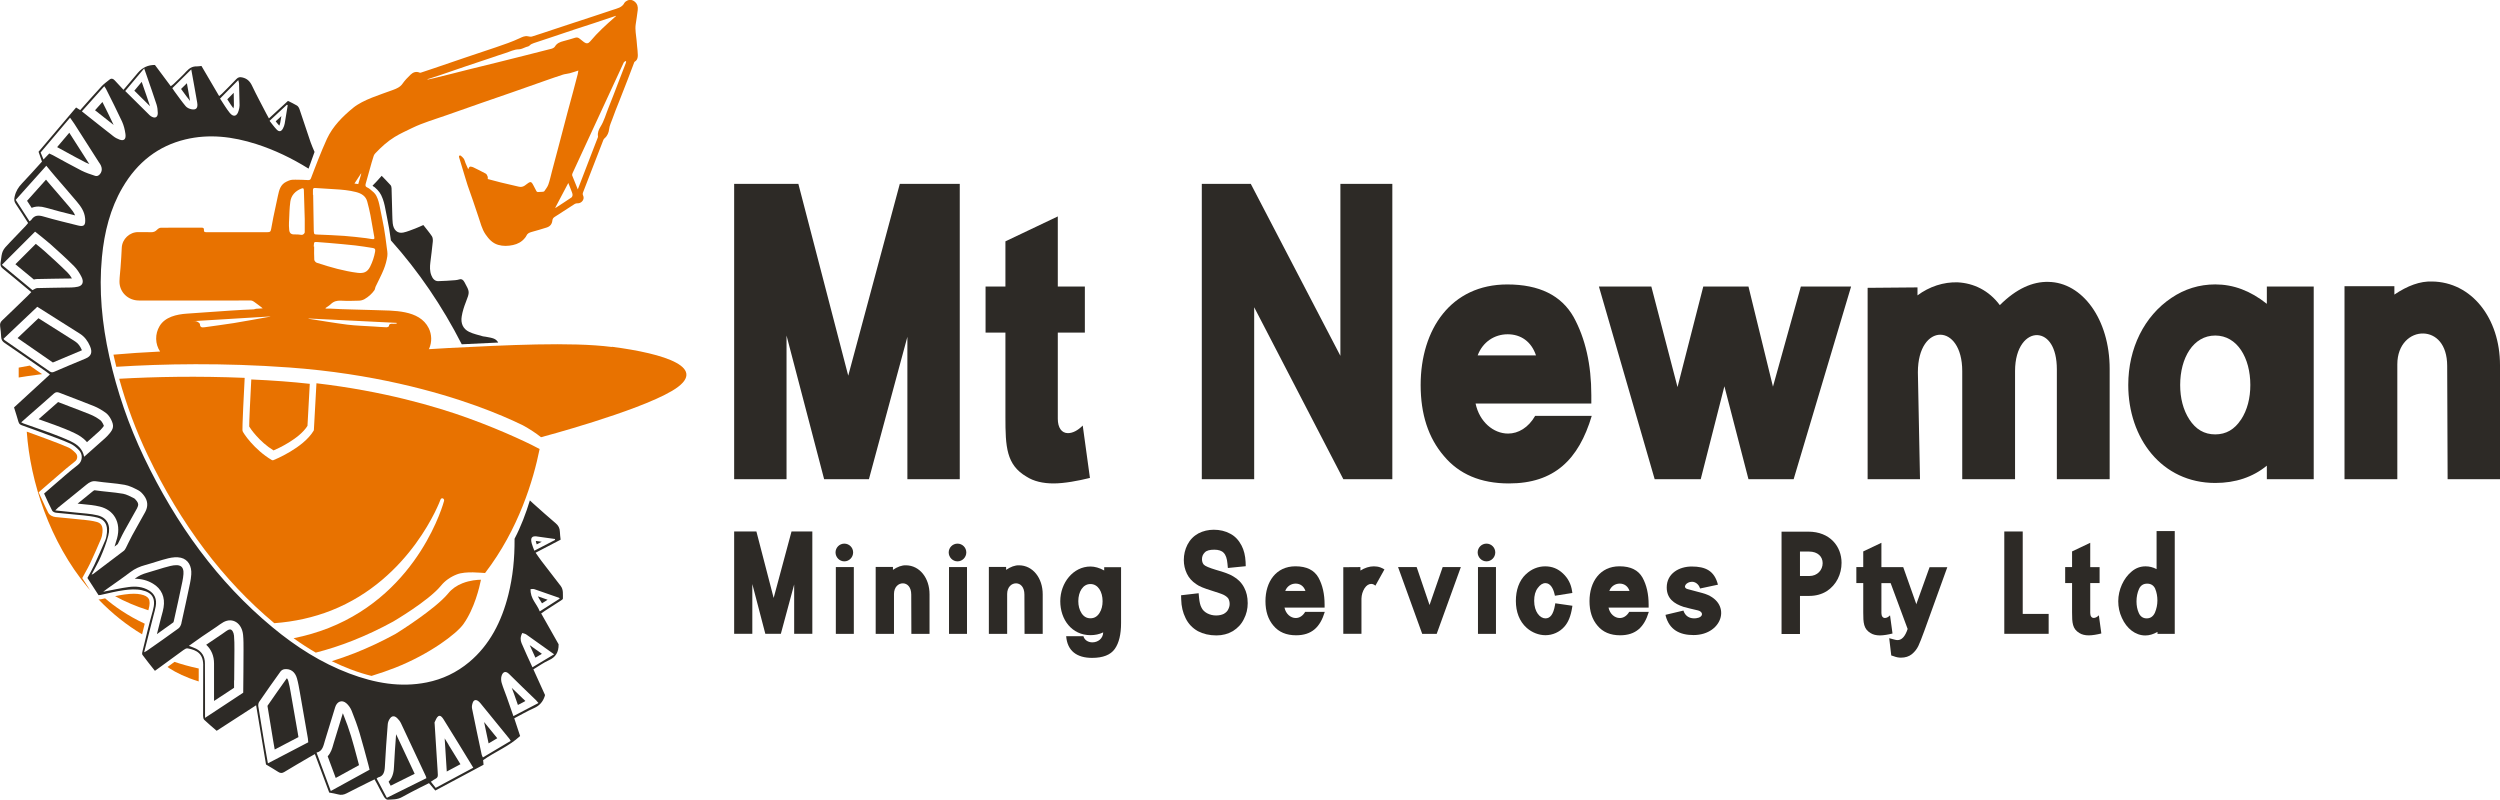 <svg xmlns="http://www.w3.org/2000/svg" id="b" viewBox="0 0 576.55 184.42"><g id="c"><path d="M207.51,42.41h13.83v68.1h-12.08v-32.83l-8.87,32.83h-10.33l-8.67-33.13v33.13h-12.08V42.41h14.81l11.5,44.23,11.89-44.23Z" fill="#2d2a26" stroke-width="0"></path><path d="M231.87,76.7h-4.58v-10.62h4.58v-10.42l12.08-5.75v16.17h6.24v10.62h-6.24v19.88c0,2.05.88,3.31,2.34,3.31,1.07,0,2.24-.58,3.41-1.75l1.66,12.08c-2.73.68-5.94,1.27-8.38,1.27s-4.58-.49-6.24-1.56c-4.68-2.73-4.87-6.92-4.87-13.74v-19.49Z" fill="#2d2a26" stroke-width="0"></path><path d="M309.12,42.41h11.98v68.1h-11.3l-20.56-39.65v39.65h-12.08V42.41h11.3l20.66,39.65v-39.65Z" fill="#2d2a26" stroke-width="0"></path><path d="M367.09,95.9c-3.02,10.13-8.67,15.59-19.1,15.59-6.53,0-11.5-2.14-15-6.33-3.6-4.19-5.36-9.65-5.36-16.37,0-12.86,7.01-23.19,19.97-23.19,7.4,0,12.47,2.53,15.3,7.5,2.73,4.97,4.09,11.01,4.09,18.02v1.95h-26.69c.88,4.19,4.09,6.92,7.5,6.92,2.34,0,4.68-1.36,6.24-4.09h13.05ZM340.78,81.96h13.45c-1.07-3.21-3.51-4.87-6.53-4.87s-5.75,1.75-6.92,4.87Z" fill="#2d2a26" stroke-width="0"></path><path d="M380.83,66.08l6.04,23.19,5.94-23.19h10.42l5.65,23.09,6.43-23.09h11.59l-13.25,44.43h-10.42l-5.55-21.43-5.46,21.43h-10.62l-12.86-44.43h12.08Z" fill="#2d2a26" stroke-width="0"></path><path d="M442.2,68.13c2.73-2.05,6.04-3.12,9.26-3.02,3.7.19,7.21,1.85,9.74,5.26,3.8-3.8,7.6-5.46,11.2-5.36,7.79.1,14.13,8.57,14.13,20.07v25.43h-12.18v-25.33c0-5.16-2.05-7.7-4.38-7.89-2.53-.19-5.26,2.63-5.26,8.28v24.94h-12.18v-24.94c0-5.55-2.53-8.38-5.07-8.38s-5.16,2.83-5.16,8.67l.49,24.65h-12.08v-44.13l11.5-.1v1.85Z" fill="#2d2a26" stroke-width="0"></path><path d="M533.59,66.08v44.43h-10.81v-3.12c-3.21,2.63-7.21,3.99-11.89,3.99-12.37,0-20.07-10.33-20.07-22.6,0-8.48,3.7-15.88,9.94-20.07,3.02-2.05,6.43-3.12,10.13-3.12,4.19,0,8.09,1.46,11.89,4.48v-3.99h10.81ZM516.83,96.77c1.46-2.24,2.14-4.97,2.14-7.99,0-6.24-3.02-11.4-8.09-11.4s-8.09,5.16-8.09,11.4c0,3.02.68,5.75,2.14,7.99,1.46,2.24,3.41,3.41,5.94,3.41s4.48-1.17,5.94-3.41Z" fill="#2d2a26" stroke-width="0"></path><path d="M552.19,67.94c3.02-2.05,5.94-3.12,8.67-3.02,9.16.1,15.69,8.48,15.69,19.29v26.31h-12.08l-.1-26.11c0-5.07-2.63-7.4-5.46-7.5-3.02-.1-6.04,2.44-6.04,7.11v26.5h-12.18v-44.52h11.5v1.95Z" fill="#2d2a26" stroke-width="0"></path><path d="M182.55,122.57h4.79v23.6h-4.19v-11.38l-3.07,11.38h-3.58l-3-11.48v11.48h-4.19v-23.6h5.13l3.98,15.33,4.12-15.33Z" fill="#2d2a26" stroke-width="0"></path><path d="M192.69,127.4c0-1.11.91-2.03,2.03-2.03s2.03.91,2.03,2.03-.91,2.06-2.03,2.06-2.03-.95-2.03-2.06ZM196.91,146.18h-4.15v-15.4h4.15v15.4Z" fill="#2d2a26" stroke-width="0"></path><path d="M205.93,131.42c1.05-.71,2.06-1.08,3-1.05,3.17.03,5.44,2.94,5.44,6.69v9.12h-4.19l-.03-9.05c0-1.76-.91-2.57-1.89-2.6-1.05-.03-2.09.84-2.09,2.46v9.19h-4.22v-15.43h3.98v.68Z" fill="#2d2a26" stroke-width="0"></path><path d="M218.79,127.4c0-1.11.91-2.03,2.03-2.03s2.03.91,2.03,2.03-.91,2.06-2.03,2.06-2.03-.95-2.03-2.06ZM223.01,146.18h-4.15v-15.4h4.15v15.4Z" fill="#2d2a26" stroke-width="0"></path><path d="M232.03,131.42c1.05-.71,2.06-1.08,3-1.05,3.17.03,5.44,2.94,5.44,6.69v9.12h-4.19l-.03-9.05c0-1.76-.91-2.57-1.89-2.6-1.05-.03-2.09.84-2.09,2.46v9.19h-4.22v-15.43h3.98v.68Z" fill="#2d2a26" stroke-width="0"></path><path d="M254.66,130.81h3.88v12.87c0,2.6-.47,4.59-1.45,5.98-.98,1.38-2.74,2.06-5.23,2.06-3.51,0-5.71-1.59-5.98-5h3.98c.24.91,1.11,1.42,2.06,1.42,1.25,0,2.46-.84,2.5-2.3-.91.44-1.89.64-2.94.64-4.29,0-6.96-3.58-6.96-7.83s3-8,6.96-8c.98,0,2.06.3,3.17.91v-.74ZM253.54,141.41c.51-.78.74-1.72.74-2.77,0-2.16-1.05-3.95-2.8-3.95s-2.8,1.79-2.8,3.95c0,1.05.24,1.99.74,2.77.51.78,1.18,1.18,2.06,1.18s1.55-.4,2.06-1.18Z" fill="#2d2a26" stroke-width="0"></path><path d="M287.75,139.05c0,1.38-.3,2.6-.88,3.71-.57,1.18-1.42,2.09-2.57,2.8-1.11.64-2.36.98-3.75.98-1.65,0-3.07-.34-4.29-.98-1.25-.71-2.2-1.69-2.84-3.01-.64-1.28-.98-2.73-1.01-4.32l-.03-.95,4.05-.47.1,1.08c.1.98.27,1.72.57,2.26.24.51.68.95,1.28,1.28.64.34,1.35.51,2.06.51s1.28-.13,1.79-.37c.51-.3.81-.61.98-.95.24-.44.37-.88.37-1.32,0-.47-.1-.88-.3-1.25-.2-.3-.57-.61-1.11-.88-.24-.1-.54-.24-.95-.37l-1.86-.61c-1.66-.51-2.84-.98-3.51-1.49-.95-.64-1.66-1.42-2.13-2.4-.47-.98-.71-2.03-.71-3.14,0-1.25.27-2.43.84-3.55.57-1.11,1.42-1.99,2.53-2.6,1.11-.57,2.3-.84,3.55-.84,1.38,0,2.67.3,3.78.91,1.11.57,1.96,1.49,2.6,2.7.57,1.08.88,2.36.95,3.82l.03.98-4.12.41-.1-1.05c-.1-1.11-.37-1.96-.88-2.46-.44-.47-1.18-.71-2.16-.71-1.05,0-1.79.2-2.19.64-.44.44-.64.95-.64,1.55,0,.51.13.91.41,1.25.3.34,1.25.74,2.84,1.22,1.82.51,3.14.98,3.95,1.49,1.11.64,1.96,1.49,2.53,2.6.54,1.01.81,2.19.81,3.51Z" fill="#2d2a26" stroke-width="0"></path><path d="M305.52,141.11c-1.05,3.51-3,5.4-6.62,5.4-2.26,0-3.98-.74-5.2-2.2-1.25-1.45-1.86-3.34-1.86-5.67,0-4.46,2.43-8.04,6.92-8.04,2.57,0,4.32.88,5.3,2.6.95,1.72,1.42,3.82,1.42,6.25v.68h-9.25c.3,1.45,1.42,2.4,2.6,2.4.81,0,1.62-.47,2.16-1.42h4.52ZM296.4,136.28h4.66c-.37-1.11-1.22-1.69-2.26-1.69s-1.99.61-2.4,1.69Z" fill="#2d2a26" stroke-width="0"></path><path d="M313.73,131.59c1.01-.64,2.06-.98,3.11-.98.51,0,1.01.07,1.49.24.41.17.71.3.95.47l-2.09,3.75c-.3-.27-.61-.41-.95-.41-.57,0-1.11.34-1.55,1.01-.44.71-.68,1.49-.71,2.4v8.1h-4.19v-15.36l3.95-.03v.81Z" fill="#2d2a26" stroke-width="0"></path><path d="M329.67,139.56l3.04-8.78h4.19l-5.57,15.4h-3.34l-5.57-15.4h4.29l2.97,8.75v.03Z" fill="#2d2a26" stroke-width="0"></path><path d="M340.78,127.4c0-1.11.91-2.03,2.03-2.03s2.03.91,2.03,2.03-.91,2.06-2.03,2.06-2.03-.95-2.03-2.06ZM345,146.18h-4.15v-15.4h4.15v15.4Z" fill="#2d2a26" stroke-width="0"></path><path d="M351.92,132.43c1.22-1.18,2.8-1.82,4.42-1.82s2.94.54,4.12,1.65c1.15,1.08,1.86,2.43,2.09,4.05l.07.44-4.02.64-.1-.41c-.3-1.32-.98-2.5-2.09-2.5-.64,0-1.22.37-1.76,1.11-.57.74-.84,1.72-.84,2.97,0,2.57,1.35,4.05,2.6,4.05,1.08,0,1.82-.88,2.2-3.04l.07-.44,3.95.57-.07.44c-.3,1.92-.88,3.38-1.79,4.39-1.11,1.25-2.7,1.96-4.36,1.96-1.52,0-3.11-.61-4.32-1.69-1.72-1.52-2.5-3.75-2.5-6.21s.71-4.66,2.33-6.18Z" fill="#2d2a26" stroke-width="0"></path><path d="M380.25,141.11c-1.05,3.51-3,5.4-6.62,5.4-2.26,0-3.98-.74-5.2-2.2-1.25-1.45-1.86-3.34-1.86-5.67,0-4.46,2.43-8.04,6.92-8.04,2.57,0,4.32.88,5.3,2.6.95,1.72,1.42,3.82,1.42,6.25v.68h-9.25c.3,1.45,1.42,2.4,2.6,2.4.81,0,1.62-.47,2.16-1.42h4.52ZM371.14,136.28h4.66c-.37-1.11-1.22-1.69-2.26-1.69s-1.99.61-2.4,1.69Z" fill="#2d2a26" stroke-width="0"></path><path d="M384.14,141.99l-.03-.2,4.12-.98c.41,1.28,1.38,1.76,2.33,1.79.51.03.91-.07,1.25-.17,1.08-.44.84-1.38-.2-1.65-.78-.17-3.01-.71-3.31-.81-2.26-.74-3.92-1.96-3.92-4.49,0-3.24,2.87-4.83,5.77-4.83,3.17,0,5.23.98,6.04,4.19l-4.12.88c-.3-1.01-1.11-1.55-1.86-1.55-1.35,0-2.3,1.35-1.01,1.69l3.41.91c7.02,1.89,4.9,9.69-2.06,9.69-3.17,0-5.57-1.22-6.42-4.46Z" fill="#2d2a26" stroke-width="0"></path><path d="M417.03,122.61c5.03,0,7.67,3.44,7.67,7.19,0,2.6-1.18,5.1-3.44,6.55-1.15.71-2.5,1.08-4.02,1.08h-2.13v8.78h-4.25v-23.6h6.18ZM417.27,132.84c1.86,0,3.07-1.38,3.07-2.97,0-1.49-1.11-2.67-3.14-2.67h-2.09v5.64h2.16Z" fill="#2d2a26" stroke-width="0"></path><path d="M429.7,134.46h-1.59v-3.68h1.59v-3.61l4.19-1.99v5.61h5.03l2.94,8.31c.03.1.07.17.07.27.03-.1.07-.17.07-.2l3-8.37h4.09l-5.33,14.76c-.57,1.55-1.01,2.7-1.35,3.41s-.84,1.35-1.49,1.89c-.67.54-1.52.81-2.53.81-.51,0-1.08-.1-1.69-.34l-.54-.17-.47-3.98,1.28.34c.24.07.47.1.64.1.98,0,1.76-.84,2.33-2.57l-3.92-10.57h-2.13v6.89c0,.71.3,1.15.81,1.15.37,0,.78-.2,1.18-.61l.57,4.19c-.95.24-2.06.44-2.9.44s-1.59-.17-2.16-.54c-1.62-.95-1.69-2.4-1.69-4.76v-6.75Z" fill="#2d2a26" stroke-width="0"></path><path d="M466.48,141.58h5.98v4.59h-10.23v-23.6h4.25v19.01Z" fill="#2d2a26" stroke-width="0"></path><path d="M477.86,134.46h-1.59v-3.68h1.59v-3.61l4.19-1.99v5.61h2.16v3.68h-2.16v6.89c0,.71.3,1.15.81,1.15.37,0,.78-.2,1.18-.61l.57,4.19c-.95.24-2.06.44-2.9.44s-1.59-.17-2.16-.54c-1.62-.95-1.69-2.4-1.69-4.76v-6.75Z" fill="#2d2a26" stroke-width="0"></path><path d="M497.55,145.74l-.07.03c-.91.51-1.82.78-2.73.78-2.3,0-4.32-1.62-5.4-4.05-.57-1.22-.84-2.5-.84-3.85,0-2.6,1.21-5.34,3.14-6.89.95-.78,1.99-1.15,3.17-1.15.84,0,1.69.2,2.53.64v-8.78h4.19v23.71h-3.98v-.44ZM497.04,135.78c-.37-.78-.98-1.18-1.86-1.18s-1.52.41-1.89,1.25c-.37.84-.57,1.79-.57,2.84,0,.98.17,1.89.54,2.7s.98,1.22,1.82,1.22,1.49-.44,1.89-1.32c.37-.88.57-1.82.57-2.8s-.17-1.92-.51-2.7Z" fill="#2d2a26" stroke-width="0"></path><path d="M31.65,117.1c.32-.59.3-.98-.08-1.51-.32-.44-.56-.62-.62-.66-.88-.45-1.79-.92-2.56-1.06-1.12-.2-2.3-.32-3.45-.44-1-.1-2.03-.21-3.06-.36-.03,0-.05,0-.08,0-.11,0-.36.2-.5.31-1.13.94-2.28,1.86-3.4,2.77.4.04.81.08,1.21.12,1.29.12,2.59.23,3.92.56,1.57.39,2.78,1.24,3.51,2.48.79,1.34.95,3.01.46,4.84-.17.62-.36,1.24-.58,1.9.24-.19.49-.37.73-.56,0-.02.02-.03.03-.05.19-.38.38-.76.56-1.14.29-.6.58-1.2.91-1.79.49-.91,1-1.8,1.51-2.7.51-.9,1.01-1.79,1.51-2.7Z" fill="#2d2a26" stroke-width="0"></path><path d="M41.31,130.41c-.19-.05-.4-.07-.65-.07-.4,0-.87.06-1.4.19-.97.23-1.97.54-2.94.84-.71.22-1.51.47-2.3.69-1.16.32-2.06.74-2.85,1.34-.03.02-.06.04-.09.07,1.57.01,2.95.38,4.2,1.13,1.98,1.18,2.85,3.14,2.44,5.52-.1.6-.25,1.16-.4,1.69-.05.2-.11.39-.16.59l-.97,3.84c1.27-.89,2.54-1.8,3.79-2.71.03-.05.07-.14.09-.23.71-3.1,1.37-6.23,1.99-9.17.12-.58.21-1.17.25-1.74.06-.77-.07-1.75-1-1.97Z" fill="#2d2a26" stroke-width="0"></path><path d="M54.01,156.9c.02-2.37.04-4.69.05-7.01v-.2c0-1.03,0-2.09-.09-3.07-.08-.85-.47-1.46-.92-1.46-.15,0-.33.05-.52.16-.26.14-.54.35-.85.57-.19.14-.38.27-.57.4l-1.13.76c-.76.51-1.48.99-2.19,1.48-.08.05-.16.11-.24.16,1.19,1.09,1.82,2.59,1.81,4.35,0,1.19,0,2.38,0,3.56,0,.64,0,1.28,0,1.91v3.14s1.21-.79,1.21-.79l2.99-1.97.42-.28v-1.72Z" fill="#2d2a26" stroke-width="0"></path><path d="M8.86,73.4l-4.81,4.56,1.37.95.12.08c2.22,1.54,4.44,3.07,6.65,4.61,2.25-.97,4.45-1.89,6.7-2.82-.01-.04-.03-.08-.05-.13-.37-.86-.87-1.49-1.47-1.88-2.34-1.5-4.69-2.98-7.06-4.47l-1.44-.91Z" fill="#2d2a26" stroke-width="0"></path><path d="M63.34,172.86l2.54-1.33,2.95-1.54-.11-.64-.03-.2c-.53-3.05-1.06-6.11-1.6-9.16l-.04-.24c-.16-.93-.33-1.88-.57-2.73-.11-.39-.23-.53-.34-.59-1.46,2.04-2.96,4.17-4.46,6.35.42,2.67.86,5.34,1.32,8.05.11.67.23,1.34.35,2.02Z" fill="#2d2a26" stroke-width="0"></path><path d="M23.15,96.91c-.78-.57-1.55-1.01-2.3-1.31-1.52-.62-3.06-1.2-4.56-1.77-.98-.37-1.94-.74-2.89-1.11-1.22,1.08-2.44,2.15-3.66,3.22l-.84.73c1.23.43,2.56.9,3.85,1.38,1.38.51,2.99,1.12,4.56,1.89.8.39,1.87.99,2.75,2.03.94-.83,1.86-1.65,2.77-2.47.23-.21.49-.48.8-.85.22-.26.3-.38.33-.43-.01-.06-.06-.19-.21-.49-.2-.4-.45-.7-.59-.81Z" fill="#2d2a26" stroke-width="0"></path><path d="M77.41,179.42l3.24-1.78,2.15-1.18c-.14-.53-.28-1.06-.42-1.58-.45-1.7-.92-3.45-1.43-5.14-.48-1.58-1.07-3.23-1.8-5.05-.03-.06-.05-.12-.09-.19-.7,2.29-1.41,4.57-2.1,6.86-.04.14-.08.28-.12.41-.21.76-.5,1.81-1.27,2.65l.51,1.38,1.34,3.6Z" fill="#2d2a26" stroke-width="0"></path><path d="M14.8,64.24c.23,0,.46,0,.7,0,.38,0,.74,0,1.09-.03-.32-.55-.66-1-1-1.34-1.79-1.78-3.65-3.46-5.39-5.02-.62-.55-1.27-1.07-1.95-1.61l-4.7,4.7,4.26,3.52c.21-.06.44-.1.69-.11,1.22-.04,2.43-.06,3.65-.07.91-.01,1.78-.02,2.65-.04Z" fill="#2d2a26" stroke-width="0"></path><path d="M16.83,49.55l.49.12c-.26-.65-.71-1.23-1.23-1.84-.96-1.15-1.94-2.28-2.92-3.41l-.07-.08c-.63-.73-1.26-1.45-1.88-2.18-.21-.24-.41-.48-.61-.73l-4.37,4.88.17.26.89,1.37c.48-.21,1.01-.31,1.58-.31.52,0,1.07.09,1.73.28,2.05.6,4.18,1.13,6.24,1.64Z" fill="#2d2a26" stroke-width="0"></path><path d="M89.79,180.61l.31.59,1.53-.76,4-1.99-.32-.69c-1.32-2.82-2.63-5.63-3.96-8.44-.19,2.49-.37,5.04-.49,7.54-.03.68-.11,2.28-1.24,3.42l.17.32Z" fill="#2d2a26" stroke-width="0"></path><path d="M15.98,30.61l-2.81,3.32s.04.02.06.03c.68.37,1.37.74,2.05,1.12,1.47.81,2.97,1.63,4.45,2.38.28.14.57.27.87.39l-1.05-1.65c-1.19-1.87-2.38-3.73-3.58-5.6Z" fill="#2d2a26" stroke-width="0"></path><path d="M103.45,171.74c-.3-.49-.6-.98-.9-1.46.15,2.48.31,4.96.47,7.43v.09s.01.09.01.13l.93-.5,2.23-1.19-.04-.06c-.73-1.2-1.45-2.37-2.17-3.54l-.55-.89Z" fill="#2d2a26" stroke-width="0"></path><path d="M21.92,25.43l.14.11c1.39,1.1,2.76,2.19,4.14,3.27-.82-1.78-1.72-3.56-2.58-5.29l-1.7,1.9Z" fill="#2d2a26" stroke-width="0"></path><path d="M114.68,170.25c-1.01-1.25-2.02-2.49-3.04-3.74.34,1.65.69,3.3,1.04,4.93l2-1.19Z" fill="#2d2a26" stroke-width="0"></path><path d="M121.04,161.72l.12-.06-.49-.47-.14-.13c-.83-.8-1.67-1.61-2.51-2.43.04.11.08.22.13.34.15.38.29.76.43,1.15.29.81.57,1.63.86,2.46l1.61-.84Z" fill="#2d2a26" stroke-width="0"></path><path d="M33.02,19.86l-.34-.98-1.7,2.03.24.24c1.14,1.14,2.26,2.25,3.38,3.35-.5-1.55-1.05-3.12-1.58-4.63Z" fill="#2d2a26" stroke-width="0"></path><polygon points="30.24 20.94 30.24 20.94 30.25 20.94 30.24 20.94" fill="#2d2a26" stroke-width="0"></polygon><path d="M41.76,20.52c.11.15.23.31.34.46l.04.06c.55.75,1.11,1.53,1.69,2.24-.23-1.35-.47-2.69-.73-4.09l-1.35,1.33Z" fill="#2d2a26" stroke-width="0"></path><path d="M124.97,150.78c-.95-.68-1.88-1.35-2.81-2,.41.94.84,1.87,1.29,2.84l.02.05.88-.52.62-.37Z" fill="#2d2a26" stroke-width="0"></path><path d="M53.95,24.32c0-.99-.03-1.97-.05-2.92l-.49.5-.99,1,.14.22c.43.67.84,1.31,1.27,1.87.06-.25.12-.49.12-.68Z" fill="#2d2a26" stroke-width="0"></path><path d="M124.99,139.14l.21-.13,1.09-.7c-.75-.26-1.5-.52-2.25-.78.17.35.39.7.63,1.07.11.18.22.36.33.54Z" fill="#2d2a26" stroke-width="0"></path><path d="M64.41,28.98c.1-.22.18-.46.22-.68.09-.51.18-1.02.26-1.53l-1.31,1.21c.28.36.55.7.83,1Z" fill="#2d2a26" stroke-width="0"></path><path d="M123.57,124.75c.01.09.04.2.07.34.04.15.09.3.14.45l1.16-.6c-.42-.06-.83-.11-1.25-.17-.04,0-.09-.01-.13-.01Z" fill="#2d2a26" stroke-width="0"></path><path d="M63.09,103.88c-3.26-1.99-5.37-5.06-5.62-5.52-.03-.74.26-6.68.48-10.85,2.34.1,4.73.24,7.16.42,2.17.16,4.29.36,6.33.59l-.53,9.69c-1.89,3.02-6.86,5.26-7.83,5.67Z" fill="#e87200" stroke-width="0"></path><path d="M33.38,143.84c-4.06-1.9-7.08-4.07-9.14-5.85-.29.06-.57.13-.86.19-.15.03-.28.04-.4.05-.05,0-.1,0-.17.01h-.09c3.16,3.3,6.55,5.95,10.05,8.05.2-.82.4-1.64.61-2.46Z" fill="#e87200" stroke-width="0"></path><path d="M107.98,96.43c-7.71-2.78-19.67-6.24-35-8.04l-.59,10.72c0,.09-.03.17-.07.24-2.39,3.98-9,6.67-9.28,6.78-.13.03-.25.03-.35-.03-4.06-2.4-6.6-6.22-6.75-6.7-.03-.1-.13-.42.49-12.26-10.86-.45-20.71-.25-28.94.21,1.68,6.07,3.88,11.99,6.59,17.65,7.59,15.88,17.4,28.9,29.18,38.72,4.63-.34,9.04-1.32,13.13-2.93,18.48-7.3,25.14-25.39,25.2-25.57.08-.24.32-.37.54-.28.22.08.34.33.28.58-.05.21-5.55,20.98-26.59,29.3-2.56,1.01-5.28,1.8-8.11,2.37,1.7,1.22,3.41,2.33,5.12,3.32,2.73-.7,5.57-1.6,8.52-2.77,3.1-1.23,6.24-2.7,9.32-4.39.08-.05,8.14-4.75,11.04-8.29.92-1.13,2.15-2,3.65-2.59,2.07-.82,5.78-.33,6.51-.32,7.78-10.15,11.15-21.49,12.58-28.6-1.25-.72-8.05-4.08-16.48-7.12Z" fill="#e87200" stroke-width="0"></path><path d="M34.21,140.74c.02-.06.03-.12.05-.18.32-1.13.33-1.97.02-2.49-.28-.47-.87-.79-1.81-.99-.48-.1-1-.15-1.6-.15s-1.29.05-2.17.17c-.72.1-1.44.23-2.16.39,1.05.58,2.26,1.18,3.67,1.78,1.15.49,2.49.99,4,1.47Z" fill="#e87200" stroke-width="0"></path><path d="M20.6,135.84l-1.31-2.02-.32-.5.28-.52c.17-.31.34-.62.51-.93.37-.67.72-1.3,1.03-1.96.87-1.87,1.73-3.79,2.53-5.7.15-.35.25-.82.31-1.43.18-1.75-.56-2.21-1.38-2.43-.96-.26-1.97-.37-3.03-.49h-.13c-1.02-.12-2.06-.22-3.06-.31-1.06-.1-2.15-.2-3.23-.31-.57-.06-1.35-.37-1.69-1.03-.49-.95-.93-1.9-1.39-2.91-.16-.35-.32-.71-.49-1.07l-.32-.69.57-.5.61-.53c.44-.38.86-.75,1.28-1.11.56-.47,1.11-.95,1.66-1.43,1.39-1.21,2.84-2.46,4.32-3.61.26-.2.42-.52.45-.88.02-.22,0-.63-.35-.99-.62-.64-1.16-1.06-1.65-1.28-1.49-.66-3.05-1.24-4.56-1.81l-.91-.34c-1.38-.52-2.78-1.03-4.16-1.52.81,11.55,5.26,25.36,14.04,35.91.19.22.38.44.57.66l-.19-.3Z" fill="#e87200" stroke-width="0"></path><path d="M45.83,156.36v-2.19c-2.11-.45-3.99-.99-5.59-1.53-.5.37-1.01.74-1.5,1.1l-.11.08c.15.11.31.21.47.32,1.56,1,3.75,2.09,6.72,3.01,0-.26,0-.53,0-.79Z" fill="#e87200" stroke-width="0"></path><path d="M106.67,134.5c-1.36.54-2.47,1.32-3.29,2.33-3.01,3.67-11.79,9.14-12.14,9.35-3.12,1.71-6.29,3.2-9.43,4.44-1.81.71-3.57,1.32-5.3,1.86,1.44.7,2.9,1.33,4.37,1.89,1.66.63,3.25,1.13,4.8,1.51,2.07-.63,3.91-1.29,5.5-1.91,7.9-3.12,14.07-7.78,15.67-10.01,2.59-3.61,3.74-8.62,4.07-10.26-.81,0-2.51.12-4.24.8Z" fill="#e87200" stroke-width="0"></path><path d="M8.19,85.22c-.44-.3-.88-.61-1.32-.91-1.24.21-2.11.38-2.56.47v2.28c.82-.14,2.67-.43,5.39-.78l-1.51-1.04Z" fill="#e87200" stroke-width="0"></path><path d="M141.09,80.02c-9.37-1.22-24.54-.41-37.48.23-1.65.08-3.19.18-4.72.28.03-.05.06-.1.09-.15.66-1.48.61-3.25-.11-4.7-2.16-4.34-8.25-4-12.33-4.16-3.47-.14-6.94-.13-10.42-.35-.34-.02-.68,0-1.01,0-.01-.05-.02-.09-.03-.14.4-.29.84-.53,1.19-.87.67-.66,1.43-.87,2.37-.82,1.38.08,2.76.05,4.15,0,.43-.01.9-.14,1.27-.35.91-.53,1.69-1.21,2.29-2.07.15-.21.14-.52.25-.77.63-1.34,1.34-2.64,1.89-4.01.39-.97.68-2,.83-3.03.11-.72-.06-1.49-.15-2.22-.18-1.45-.37-2.9-.62-4.34-.27-1.57-.63-3.12-.93-4.68-.18-.92-.38-1.82-.81-2.67-.32-.65-.87-1.06-1.4-1.5-.2-.17-.42-.34-.67-.44-.46-.18-.53-.45-.4-.9.47-1.63.91-3.26,1.37-4.89.15-.52.3-1.04.48-1.55.07-.2.2-.39.35-.55,1.34-1.42,2.79-2.75,4.47-3.78,1.29-.79,2.68-1.41,4.05-2.08,2.54-1.23,5.26-2,7.92-2.94,2.65-.95,5.31-1.87,7.97-2.8,2.38-.83,4.77-1.64,7.14-2.47,2.67-.93,5.34-1.88,8.01-2.82,1.24-.43,2.48-.87,3.73-1.27.51-.16,1.06-.18,1.57-.32.65-.17,1.28-.4,1.98-.62-.05.28-.08.55-.14.8-.36,1.37-.72,2.74-1.08,4.11-.42,1.55-.85,3.1-1.26,4.65-.67,2.51-1.32,5.03-1.98,7.54-.54,2.05-1.08,4.09-1.63,6.14-.27,1.02-.48,2.05-.83,3.04-.19.55-.59,1.04-.92,1.53-.06.1-.25.14-.39.15-.37.04-.75.06-1.12.06-.11,0-.25-.09-.31-.18-.25-.45-.48-.91-.71-1.36-.07-.13-.13-.26-.21-.38-.28-.43-.47-.49-.91-.21-.3.19-.57.43-.86.63-.42.28-.86.4-1.4.26-1.36-.34-2.74-.63-4.1-.96-1.01-.25-2.01-.53-3.05-.8,0-.2.05-.39-.01-.54-.11-.25-.22-.58-.44-.7-.95-.53-1.93-.99-2.9-1.47-.08-.04-.17-.06-.25-.09-.53-.15-.69-.07-.9.55-.24-.54-.44-.99-.63-1.44-.14-.32-.2-.69-.38-.98-.18-.28-.46-.51-.73-.73-.06-.05-.25-.04-.32.01-.07.05-.1.22-.07.31.46,1.57.94,3.13,1.42,4.7.19.62.37,1.23.57,1.84.4,1.17.83,2.34,1.23,3.51.42,1.22.8,2.44,1.23,3.65.5,1.4.8,2.88,1.67,4.14.74,1.07,1.58,2.03,2.91,2.42,1.14.33,2.29.29,3.43.04,1.06-.23,1.99-.72,2.68-1.56.14-.17.3-.34.38-.54.22-.55.67-.76,1.21-.91,1.18-.32,2.35-.67,3.52-1.04.76-.25,1.2-.79,1.28-1.59.04-.35.18-.62.51-.83,1.55-.99,3.09-2.01,4.65-3,.17-.11.41-.17.61-.15.97.06,1.74-.94,1.33-1.78-.14-.29-.11-.52,0-.79.7-1.8,1.4-3.6,2.09-5.41.86-2.22,1.72-4.45,2.59-6.67.06-.15.19-.28.31-.39.63-.54.92-1.32,1-2.04.09-.87.49-1.6.76-2.39.46-1.34,1.01-2.65,1.53-3.97.66-1.7,1.34-3.4,2-5.11.5-1.28.97-2.57,1.46-3.85.04-.09.07-.22.15-.26.6-.35.73-.92.72-1.52,0-.7-.11-1.4-.17-2.1-.04-.42-.08-.84-.11-1.27-.1-1.23-.39-2.46-.21-3.71.16-1.1.34-2.19.47-3.3.09-.76-.07-1.45-.72-1.97-.61-.48-1.31-.52-1.94-.08-.15.1-.32.21-.39.35-.55,1.14-1.71,1.31-2.75,1.66-1.5.5-3,1.01-4.5,1.5-1.44.48-2.89.94-4.33,1.42-1.71.57-3.43,1.14-5.14,1.7-1.54.51-3.08,1.04-4.64,1.52-.27.08-.62,0-.92-.06-.69-.14-1.29.16-1.84.42-1.82.86-3.73,1.5-5.63,2.15-2.2.75-4.41,1.47-6.62,2.22-2.49.84-4.97,1.69-7.45,2.54-1.04.36-2.09.71-3.14,1.05-.09.03-.22.04-.3,0-.82-.36-1.53-.06-2.09.48-.67.64-1.32,1.32-1.85,2.08-.58.83-1.42,1.14-2.3,1.47-2.77,1.04-6.78,2.2-9.08,4.09-2.45,2.01-4.68,4.24-6.04,7.14-.72,1.55-1.36,3.15-2,4.73-.59,1.45-1.12,2.92-1.69,4.38-.11.29-.29.43-.64.41-.97-.05-1.95-.09-2.93-.09-1.02,0-1.15.02-2.07.45-1.39.65-1.69,1.9-1.99,3.31-.35,1.63-.71,3.25-1.04,4.88-.18.89-.34,1.78-.5,2.67-.12.67-.23.79-.93.8-1.26,0-2.52,0-3.79,0-3.4,0-6.79,0-10.19,0-.42,0-.66-.07-.6-.55.04-.35-.16-.5-.52-.5-3.14,0-6.28-.01-9.42.02-.3,0-.65.23-.87.46-.41.44-.86.6-1.46.57-.96-.05-1.92,0-2.88-.02-1.99-.03-3.71,1.61-3.8,3.58-.06,1.55-.18,3.1-.29,4.64-.07,1.04-.22,2.07-.24,3.11-.04,2.49,1.95,4.44,4.5,4.44,7.66,0,15.33,0,22.99,0,.93,0,1.86-.03,2.79,0,.24,0,.51.12.71.26.58.4,1.14.84,1.71,1.27.08.06.15.12.33.28-.6.04-1.08.06-1.55.1-.17.02-.34.12-.51.13-3.47.13-6.97.4-10.45.64-1.66.12-3.32.23-4.99.35-2.34.16-5.01.75-6.28,2.87-1.09,1.82-1.05,4.14.12,5.87-3.82.18-7.44.43-10.76.72.01.06.02.11.04.17.2.88.41,1.76.62,2.63,10.74-.68,24.56-.96,39.93.16,19.22,1.4,34.02,5.58,43.06,8.83,4.61,1.66,8.23,3.26,10.77,4.5,1.6.88,3.01,1.8,4.19,2.75,0,0,21.99-5.83,30.2-10.68,9.01-5.33-1.83-8.62-13.85-10.18ZM131.7,45.6c-1.17.8-2.37,1.56-3.56,2.34-.03-.02-.05-.04-.08-.05.99-1.88,1.98-3.77,3-5.69.31.77.63,1.53.9,2.3.14.39.14.84-.26,1.11ZM143.84,14.43c.07-.15.28-.25.43-.37.04.04.08.09.13.13-.02.11-.03.23-.07.34-.56,1.46-1.13,2.92-1.69,4.38-.77,1.99-1.51,3.99-2.32,5.97-.59,1.45-.98,2.98-1.83,4.34-.4.65-.73,1.4-.58,2.23.02.09-.02.2-.06.3-.48,1.24-.96,2.48-1.44,3.72-.78,2.02-1.55,4.04-2.33,6.06-.27.69-.53,1.38-.83,2.15-.46-1.12-.88-2.15-1.28-3.18-.06-.15,0-.38.06-.54.74-1.63,1.5-3.24,2.25-4.87,1.62-3.51,3.24-7.02,4.87-10.53,1.56-3.38,3.12-6.76,4.69-10.13ZM98.88,18.18c.95-.31,1.9-.62,2.85-.94,1.92-.65,3.83-1.32,5.75-1.97,1.95-.66,3.9-1.3,5.86-1.96,1.06-.35,2.11-.74,3.18-1.06,1.05-.32,2.01-.87,3.17-.88.55,0,1.1-.34,1.65-.53.27-.09.6-.13.77-.32.28-.31.62-.45.99-.58,1.17-.39,2.35-.77,3.53-1.17,1.94-.65,3.87-1.31,5.81-1.95,1.5-.5,3.01-.97,4.51-1.47,1.7-.56,3.39-1.14,5.08-1.7.01.02.03.04.04.05-.08.07-.15.14-.23.21-2.03,1.78-4.03,3.59-5.75,5.66-.41.49-.86.55-1.39.16-.36-.27-.7-.55-1.05-.83-.3-.24-.61-.32-1-.2-.88.27-1.77.54-2.67.77-.82.21-1.55.49-2,1.26-.14.23-.47.42-.76.5-2.08.55-4.16,1.07-6.25,1.59-2.1.53-4.2,1.06-6.3,1.58-2.26.56-4.52,1.11-6.78,1.67-1.29.32-2.57.66-3.86.98-1.37.35-2.75.69-4.13,1.02-.46.11-.92.2-1.38.3.1-.1.22-.17.34-.21ZM86.52,57.97c-.21,1.23-.6,2.41-1.16,3.53-.66,1.31-1.53,1.58-2.89,1.42-1.57-.19-3.12-.53-4.66-.91-1.6-.4-3.18-.9-4.75-1.41-.25-.08-.56-.44-.58-.69-.07-1.01-.03-2.03-.03-3.05-.03,0-.06,0-.1,0,.01-.12.03-.23.03-.35.04-.74.1-.73.91-.68.9.05,1.79.13,2.68.21,1.98.18,3.97.34,5.94.56,1.35.15,2.69.38,4.04.59.53.08.65.27.56.8ZM83.26,40.02s.04.02.06.03c-.23.79-.46,1.58-.7,2.4-.27-.04-.51-.07-.88-.12.55-.84,1.03-1.57,1.51-2.31ZM72.17,43.92c0-.5.11-.59.61-.56,1.48.1,2.96.2,4.44.28,1.65.09,3.29.24,4.89.65,1.23.32,2.25.91,2.59,2.22.27,1.03.53,2.06.73,3.11.32,1.68.61,3.36.89,5.04.08.47-.02.55-.51.48-.47-.07-.94-.16-1.42-.22-1.67-.19-3.33-.4-5-.52-2.06-.15-4.13-.22-6.2-.31-.73-.03-.76-.05-.82-.74,0-.07-.01-.15-.01-.22-.05-2.74-.09-5.47-.14-8.21-.02,0-.03,0-.05,0,0-.34,0-.67,0-1.01ZM71.15,73.45c6.78.34,13.55.68,20.33,1.01,0,.06,0,.11,0,.17-.26.02-.53.06-.78.04-.6-.04-1.01.02-.99.52,0,.1-.37.3-.55.29-.99-.03-1.98-.12-2.97-.18-2.04-.14-4.1-.18-6.1-.43-3-.38-5.96-.9-8.94-1.36,0-.02,0-.05.01-.07ZM66.66,51.08c.07-1.52.09-3.04.29-4.54.19-1.46,1.13-2.48,2.53-3.04.45-.18.58-.08.6.37.07,2.08.13,4.15.2,6.66,0,.71,0,1.85,0,3,0,.33-.42.67-.72.64-.52-.06-1.05-.14-1.57-.11-.85.05-1.2-.29-1.29-.98-.08-.66-.07-1.33-.05-1.99ZM62.32,72.98s0,.02,0,.04c-2.8.5-5.6,1.03-8.41,1.49-2.23.36-4.48.63-6.72.96-.68.1-1.05,0-1.08-.71-.01-.23-.47-.52-.79-.65-.27-.11-.64-.02-1.23-.02,6.25-.38,12.23-.74,18.22-1.11Z" fill="#e87200" stroke-width="0"></path><path d="M86.24,43.05c.55.47,1.23,1.04,1.69,2,.53,1.1.77,2.19.94,3.13.11.61.24,1.22.36,1.83.18.91.37,1.85.53,2.8.15.88.27,1.76.39,2.63,6.41,7.16,11.84,15.16,16.34,23.96l8.41-.4c-.55-.93-1.18-1.04-3-1.36-.2-.03-.4-.03-.59-.09-1.05-.32-2.14-.54-3.13-1.02-1.37-.66-1.97-1.93-1.7-3.56.18-1.12.53-2.22.94-3.26.93-2.4.94-2.37-.29-4.61-.31-.57-.64-.82-1.21-.66-.32.09-.64.16-.97.18-1.3.09-2.61.2-3.92.22-.77,0-1.26-.58-1.56-1.36-.38-.98-.34-1.98-.22-2.98.19-1.59.41-3.17.56-4.76.04-.41,0-.95-.2-1.25-.6-.9-1.3-1.71-1.98-2.59-.65.28-1.25.57-1.86.8-.93.34-1.85.75-2.8.94-1.33.26-2.23-.6-2.4-2.14-.07-.63-.08-1.27-.1-1.91-.06-2.06-.1-4.12-.17-6.18,0-.24-.09-.55-.23-.71-.66-.73-1.35-1.43-2.05-2.15-.42.47-.75.87-1.11,1.24-.33.33-.65.67-.98,1.01,0,.01,0,.02,0,.04.05.04.1.08.14.12l.14.12Z" fill="#2d2a26" stroke-width="0"></path><path d="M129.32,135.15c-1.5-1.93-2.99-3.87-4.47-5.81-.45-.59-.86-1.21-1.33-1.87,1.97-1.03,3.82-1.99,5.77-3.01-.06-.63-.16-1.22-.17-1.81-.02-.86-.34-1.44-.96-1.97-1.76-1.49-3.49-3.04-5.21-4.58-.26-.23-.51-.46-.75-.7-.9,2.96-2.07,6.06-3.53,8.84.03,4.64-.41,8.8-1.43,12.9-1.57,6.27-4.36,11.64-9.02,15.54-2.92,2.44-6.21,3.98-9.8,4.7-6.09,1.22-12.02.15-17.88-2.07-6.41-2.42-12.25-6.12-17.71-10.65-12.58-10.43-22.23-23.73-29.62-39.21-3.52-7.37-6.2-15.12-8-23.21-1.68-7.57-2.44-15.23-1.7-22.97.55-5.75,1.92-11.18,4.73-15.99,3.46-5.94,8.32-9.63,14.48-11.12,5.5-1.33,10.95-.67,16.37,1.06,4.24,1.36,8.25,3.29,12.07,5.67l1.38-3.85c-.35-.84-.67-1.53-.92-2.26-.86-2.53-1.69-5.08-2.55-7.6-.11-.32-.33-.68-.58-.83-.66-.41-1.38-.72-2.08-1.08-1.48,1.36-2.91,2.68-4.39,4.04-.23-.42-.43-.77-.61-1.12-1.09-2.12-2.24-4.21-3.26-6.37-.51-1.1-1.18-1.7-2.22-1.95-.58-.14-.99-.1-1.42.36-1.09,1.16-2.22,2.27-3.34,3.4-.18.18-.4.32-.64.52-1.39-2.37-2.73-4.65-4.07-6.94-.41.04-.74.11-1.06.1-.98-.04-1.73.39-2.43,1.16-.93,1.03-1.95,1.95-2.94,2.91-.19.18-.41.32-.65.5-1.25-1.68-2.46-3.3-3.65-4.9q-2.37-.02-3.93,1.81c-.34.4-.67.8-1.01,1.2-.76.9-1.52,1.79-2.31,2.72-.72-.78-1.37-1.46-2.01-2.16-.39-.43-.78-.55-1.23-.18-.6.5-1.25.93-1.79,1.51-1.67,1.8-3.3,3.66-4.95,5.51-.31-.2-.59-.38-.95-.6-2.89,3.41-5.77,6.8-8.66,10.21.28.79.53,1.51.79,2.27-1.56,1.71-3.05,3.4-4.6,5.02-.81.84-1.41,1.76-1.69,3-.15.67-.17,1.15.24,1.74.98,1.42,1.89,2.91,2.85,4.4-.22.26-.38.49-.57.68-1.19,1.25-2.39,2.5-3.59,3.75-1.86,1.93-1.84,1.94-2.19,4.77-.08.63.09.97.52,1.31.9.71,1.79,1.45,2.67,2.19,1.29,1.07,2.57,2.13,3.9,3.24-.29.3-.53.55-.77.79-1.98,1.92-3.94,3.84-5.94,5.73-.4.38-.56.74-.48,1.34.12.82.2,1.64.24,2.46.03.68.29,1.07.81,1.41,3.19,2.17,6.37,4.39,9.55,6.59.27.19.54.41.88.67-2.8,2.57-5.52,5.07-8.27,7.6.36,1.17.72,2.26,1.03,3.36.15.52.49.67.88.8,1.86.67,3.72,1.33,5.57,2.03,1.85.69,3.71,1.36,5.53,2.17.72.32,1.39.9,1.97,1.5.96.99.79,2.59-.21,3.36-2.04,1.57-3.97,3.32-5.95,5.01-.62.53-1.23,1.07-1.89,1.64.63,1.36,1.2,2.67,1.86,3.93.14.27.59.46.91.49,2.09.23,4.19.38,6.29.61,1.11.12,2.23.23,3.32.53,1.63.45,2.3,1.62,2.11,3.5-.06.59-.17,1.2-.39,1.72-.82,1.93-1.67,3.84-2.55,5.74-.47,1-1.03,1.95-1.56,2.94.89,1.38,1.74,2.68,2.57,3.97.2-.02.34-.02.46-.05,1.8-.38,3.59-.86,5.4-1.1,1.35-.18,2.77-.29,4.1,0,2.45.52,3.36,1.93,2.55,4.74-.87,3.03-1.58,6.13-2.34,9.2-.08.31-.19.77-.06.95.93,1.27,1.92,2.48,2.89,3.71.38-.27.66-.47.93-.67,1.88-1.38,3.76-2.77,5.66-4.13.29-.21.67-.44.97-.38,2.11.4,3.72,1.21,3.57,4.26,0,.11,0,.22,0,.34-.01,3.66-.03,7.33-.02,10.99,0,.3.08.73.27.9.92.87,1.88,1.67,2.86,2.52,3.02-1.95,5.99-3.88,9.1-5.89.78,4.66,1.53,9.15,2.28,13.66.96.58,1.91,1.12,2.83,1.72.49.32.89.31,1.37.02,1.92-1.17,3.86-2.29,5.79-3.42.39-.23.8-.45,1.28-.72,1.14,3.04,2.23,5.98,3.31,8.88.73.14,1.39.22,2.02.41.71.21,1.34.1,1.99-.24,1.68-.88,3.39-1.71,5.08-2.56.44-.22.88-.42,1.36-.66.22.39.4.7.57,1.02.53,1,1.04,2.03,1.61,3,.18.3.55.68.81.67,1.14-.06,2.29,0,3.36-.61,1.36-.77,2.77-1.47,4.16-2.19.67-.35,1.36-.68,2.05-1.02.51.6.96,1.14,1.45,1.71,3.74-2,7.43-3.98,11.13-5.95-.04-.42-.07-.74-.1-1.06,2.79-1.98,5.97-3.17,8.53-5.57-.47-1.4-.9-2.72-1.35-4.08,1.57-.82,3.02-1.68,4.53-2.34,1.25-.54,2.08-1.43,2.52-2.83.02-.07.03-.14.04-.21-.88-1.94-1.76-3.88-2.68-5.91,1.24-.74,2.37-1.57,3.6-2.12,1.48-.66,2.25-1.76,2.22-3.66-1.29-2.28-2.63-4.66-4.02-7.11.34-.24.61-.44.88-.62,1.19-.77,2.38-1.52,3.56-2.29.22-.14.58-.35.57-.53-.03-.98.16-2.02-.5-2.89ZM66.17,24.15c.06.04.12.08.18.13-.23,1.4-.44,2.81-.69,4.21-.07.39-.21.79-.4,1.13-.39.74-.89.85-1.46.25-.56-.58-1.04-1.26-1.64-2,1.4-1.29,2.7-2.5,4.01-3.72ZM54.95,18.48c.08.34.17.57.18.8.05,1.68.1,3.36.12,5.03,0,.4-.1.81-.21,1.19-.36,1.33-1.18,1.59-2.04.55-.8-.99-1.46-2.13-2.25-3.32,1.46-1.48,2.78-2.82,4.2-4.26ZM44.11,16.02c.48,2.69.95,5.17,1.37,7.66.21,1.24-.23,1.74-1.36,1.51-.46-.1-.99-.33-1.3-.7-.92-1.09-1.74-2.28-2.6-3.44-.15-.2-.28-.42-.48-.72,1.43-1.41,2.84-2.8,4.36-4.31ZM33.25,15.78c.24.69.43,1.24.62,1.78.75,2.17,1.52,4.34,2.23,6.53.2.62.28,1.32.29,1.98,0,.9-.52,1.24-1.26.91-.21-.1-.43-.22-.6-.39-1.86-1.83-3.71-3.67-5.65-5.6,1.49-1.78,2.88-3.44,4.37-5.22ZM24.05,19.89c.17.27.32.45.42.66,1.24,2.49,2.51,4.96,3.68,7.49.4.88.65,1.89.78,2.86.17,1.23-.36,1.67-1.38,1.29-.5-.18-.99-.44-1.42-.78-2.41-1.87-4.79-3.78-7.25-5.73,1.72-1.93,3.42-3.83,5.18-5.8ZM9.38,35.15c2.25-2.65,4.48-5.29,6.78-8.01.37.54.69.95.97,1.39,1.89,2.96,3.78,5.92,5.67,8.88.16.24.34.47.46.74.25.57.31,1.15,0,1.71-.31.54-.77.87-1.33.69-1.07-.35-2.15-.7-3.17-1.22-2.2-1.12-4.37-2.35-6.55-3.53-.27-.14-.54-.26-.85-.4-.42.44-.83.86-1.33,1.38-.23-.55-.43-1.03-.67-1.63ZM3.61,46.11c2.34-2.62,4.67-5.22,7.07-7.89.73.89,1.42,1.75,2.14,2.58,1.63,1.9,3.28,3.77,4.89,5.69.92,1.1,1.78,2.26,1.92,3.87.14,1.57-.23,1.99-1.6,1.65-2.67-.67-5.35-1.3-8.01-2.08-1.13-.33-2.05-.35-2.79.76-.07.11-.2.17-.42.35-1.07-1.66-2.1-3.24-3.19-4.94ZM.43,61.08c2.58-2.57,5.09-5.09,7.66-7.66,1.19.97,2.38,1.86,3.5,2.85,1.86,1.65,3.7,3.33,5.48,5.1.68.68,1.26,1.57,1.72,2.47.59,1.16.3,2.03-.82,2.28-1,.23-2.07.18-3.11.2-2.1.05-4.19.05-6.29.12-.33.01-.65.27-1.08.47-2.31-1.91-4.62-3.82-7.05-5.83ZM1.03,78.42c-.05-.04-.09-.11-.23-.28,2.62-2.49,5.21-4.94,7.8-7.39,3.33,2.1,6.62,4.16,9.89,6.25,1.01.65,1.75,1.63,2.26,2.81.63,1.45.29,2.34-1.02,2.88-2.41,1-4.83,2.01-7.23,3.05-.37.16-.65.18-1-.06-3.49-2.43-6.98-4.84-10.47-7.26ZM16.39,101.81c-1.43-.69-2.91-1.26-4.38-1.81-2.2-.82-4.41-1.57-6.62-2.35-.15-.05-.29-.14-.5-.25.62-.55,1.17-1.05,1.74-1.54,1.93-1.69,3.87-3.37,5.78-5.08.41-.36.76-.42,1.26-.22,2.65,1.05,5.33,2.01,7.98,3.09.96.39,1.89.94,2.75,1.56.5.37.94.97,1.24,1.58.68,1.38.55,2.09-.4,3.21-.32.37-.64.73-1,1.05-1.58,1.41-3.16,2.81-4.83,4.29-.38-1.91-1.62-2.85-3.01-3.52ZM21.5,132.37c-.07.05-.16.06-.38.14.75-1.45,1.52-2.73,2.11-4.11.67-1.55,1.29-3.15,1.73-4.81.65-2.42-.24-4.2-2.44-4.74-1.63-.4-3.32-.45-4.99-.64-1.54-.17-3.07-.32-4.79-.5.29-.28.45-.47.63-.62,2.19-1.78,4.4-3.53,6.58-5.33.68-.56,1.33-.9,2.23-.76,2.18.33,4.39.42,6.56.81,1.08.19,2.14.73,3.16,1.26.52.27.99.78,1.36,1.29.86,1.19.92,2.45.22,3.74-.99,1.81-2.03,3.59-3.01,5.4-.51.94-.96,1.93-1.45,2.89-.13.24-.28.5-.48.65-2.34,1.79-4.7,3.56-7.05,5.33ZM41.85,143.69c-.1.46-.36.99-.69,1.23-2.43,1.78-4.89,3.49-7.35,5.21-.1.07-.22.12-.57.3.76-3.01,1.46-5.75,2.16-8.49.18-.71.4-1.42.52-2.14.28-1.64-.26-2.86-1.58-3.64-1.47-.88-3.06-.98-4.63-.78-1.95.25-3.87.71-5.91,1.09.32-.24.56-.44.82-.62,1.81-1.3,3.65-2.54,5.43-3.9,1.07-.82,2.23-1.31,3.48-1.65,1.77-.48,3.51-1.12,5.3-1.55.93-.22,1.97-.34,2.9-.12,1.68.41,2.52,1.94,2.38,3.87-.05.67-.14,1.33-.28,1.98-.65,3.07-1.3,6.14-1.99,9.2ZM56.09,159.75c-1.43.95-2.89,1.91-4.35,2.87-1.43.94-2.86,1.88-4.45,2.93,0-2.47,0-4.75-.01-7.02,0-1.83-.03-3.67-.02-5.5.01-1.67-.74-2.75-2.03-3.42-.48-.25-1-.4-1.67-.66,1.06-.75,2.04-1.47,3.04-2.15,1.11-.76,2.22-1.5,3.34-2.25.53-.36,1.04-.77,1.59-1.07,2.13-1.16,4.26.22,4.53,2.95.11,1.15.1,2.32.1,3.48,0,3.25-.04,6.5-.07,9.85ZM61.78,176.04c-.3-1.69-.59-3.27-.85-4.86-.47-2.77-.93-5.54-1.36-8.31-.05-.32.03-.76.2-1.01,1.62-2.36,3.26-4.7,4.93-7.01.2-.27.58-.48.89-.52,1.41-.17,2.47.6,2.9,2.13.29,1.04.47,2.11.66,3.18.63,3.54,1.24,7.08,1.85,10.62.04.26.05.52.09.93-3.11,1.62-6.18,3.22-9.32,4.86ZM76.29,182.43c-1.11-2.99-2.17-5.86-3.29-8.87,1.42-.29,1.59-1.62,1.95-2.8.78-2.56,1.57-5.11,2.35-7.67.41-1.32,1.55-1.78,2.56-.92.51.43.96,1.08,1.23,1.73.69,1.71,1.33,3.45,1.86,5.22.73,2.42,1.35,4.88,2.02,7.32.09.32.16.64.26,1.07-3.02,1.66-5.94,3.26-8.94,4.91ZM89.21,183.98c-.8-1.52-1.57-2.95-2.35-4.44.17-.12.26-.23.37-.26,1.2-.29,1.47-1.25,1.53-2.52.16-3.24.41-6.47.66-9.7.03-.42.19-.87.41-1.21.49-.79,1.08-.88,1.76-.24.35.33.68.75.89,1.2,1.92,4.05,3.82,8.12,5.72,12.19.05.1.06.21.14.46-3.05,1.51-6.05,3-9.13,4.53ZM123.84,123.72c1.38.19,2.76.38,4.14.58l.04.22c-1.54.8-3.08,1.6-4.79,2.48-.22-.59-.45-1.11-.6-1.66-.35-1.31.02-1.79,1.21-1.63ZM100.47,181.68c-.4-.51-.72-.92-1.1-1.4.24-.16.42-.3.61-.41,1.07-.59,1.05-.59.95-2.02-.24-3.62-.46-7.25-.69-10.87,0-.15-.06-.34,0-.44.25-.48.45-1.12.84-1.37.49-.31.92.26,1.21.72,1.18,1.87,2.34,3.77,3.5,5.66,1.1,1.79,2.2,3.59,3.36,5.5-2.93,1.57-5.79,3.11-8.68,4.65ZM111.36,174.67c-.12-.27-.24-.46-.28-.66-.75-3.54-1.51-7.08-2.22-10.63-.09-.43.02-.96.18-1.37.23-.61.71-.71,1.22-.35.19.14.38.32.53.51,2.24,2.74,4.48,5.49,6.71,8.24.09.11.15.24.28.45-2.15,1.28-4.26,2.54-6.42,3.82ZM123.71,161.59c.12.12.23.26.47.54-1.98,1.04-3.83,2.01-5.78,3.02-.53-1.53-1.04-2.99-1.55-4.44-.38-1.08-.84-2.14-1.16-3.24-.14-.49-.17-1.12-.02-1.59.3-.97.96-1.23,1.75-.43,2.07,2.08,4.2,4.09,6.3,6.13ZM127.8,150.89c-1.72,1.03-3.33,1.99-5.01,3-.86-1.9-1.73-3.71-2.51-5.57-.28-.67-.32-1.45.17-2.34.33.12.69.17.96.37,2.08,1.46,4.15,2.95,6.39,4.55ZM124.48,141.01c-.66-1.76-2.21-2.92-2.12-5.15.33,0,.62-.07.88.02,1.9.64,3.79,1.31,5.68,1.98.05.02.08.1.16.2-1.5.96-3,1.92-4.6,2.94Z" fill="#2d2a26" stroke-width="0"></path></g></svg>